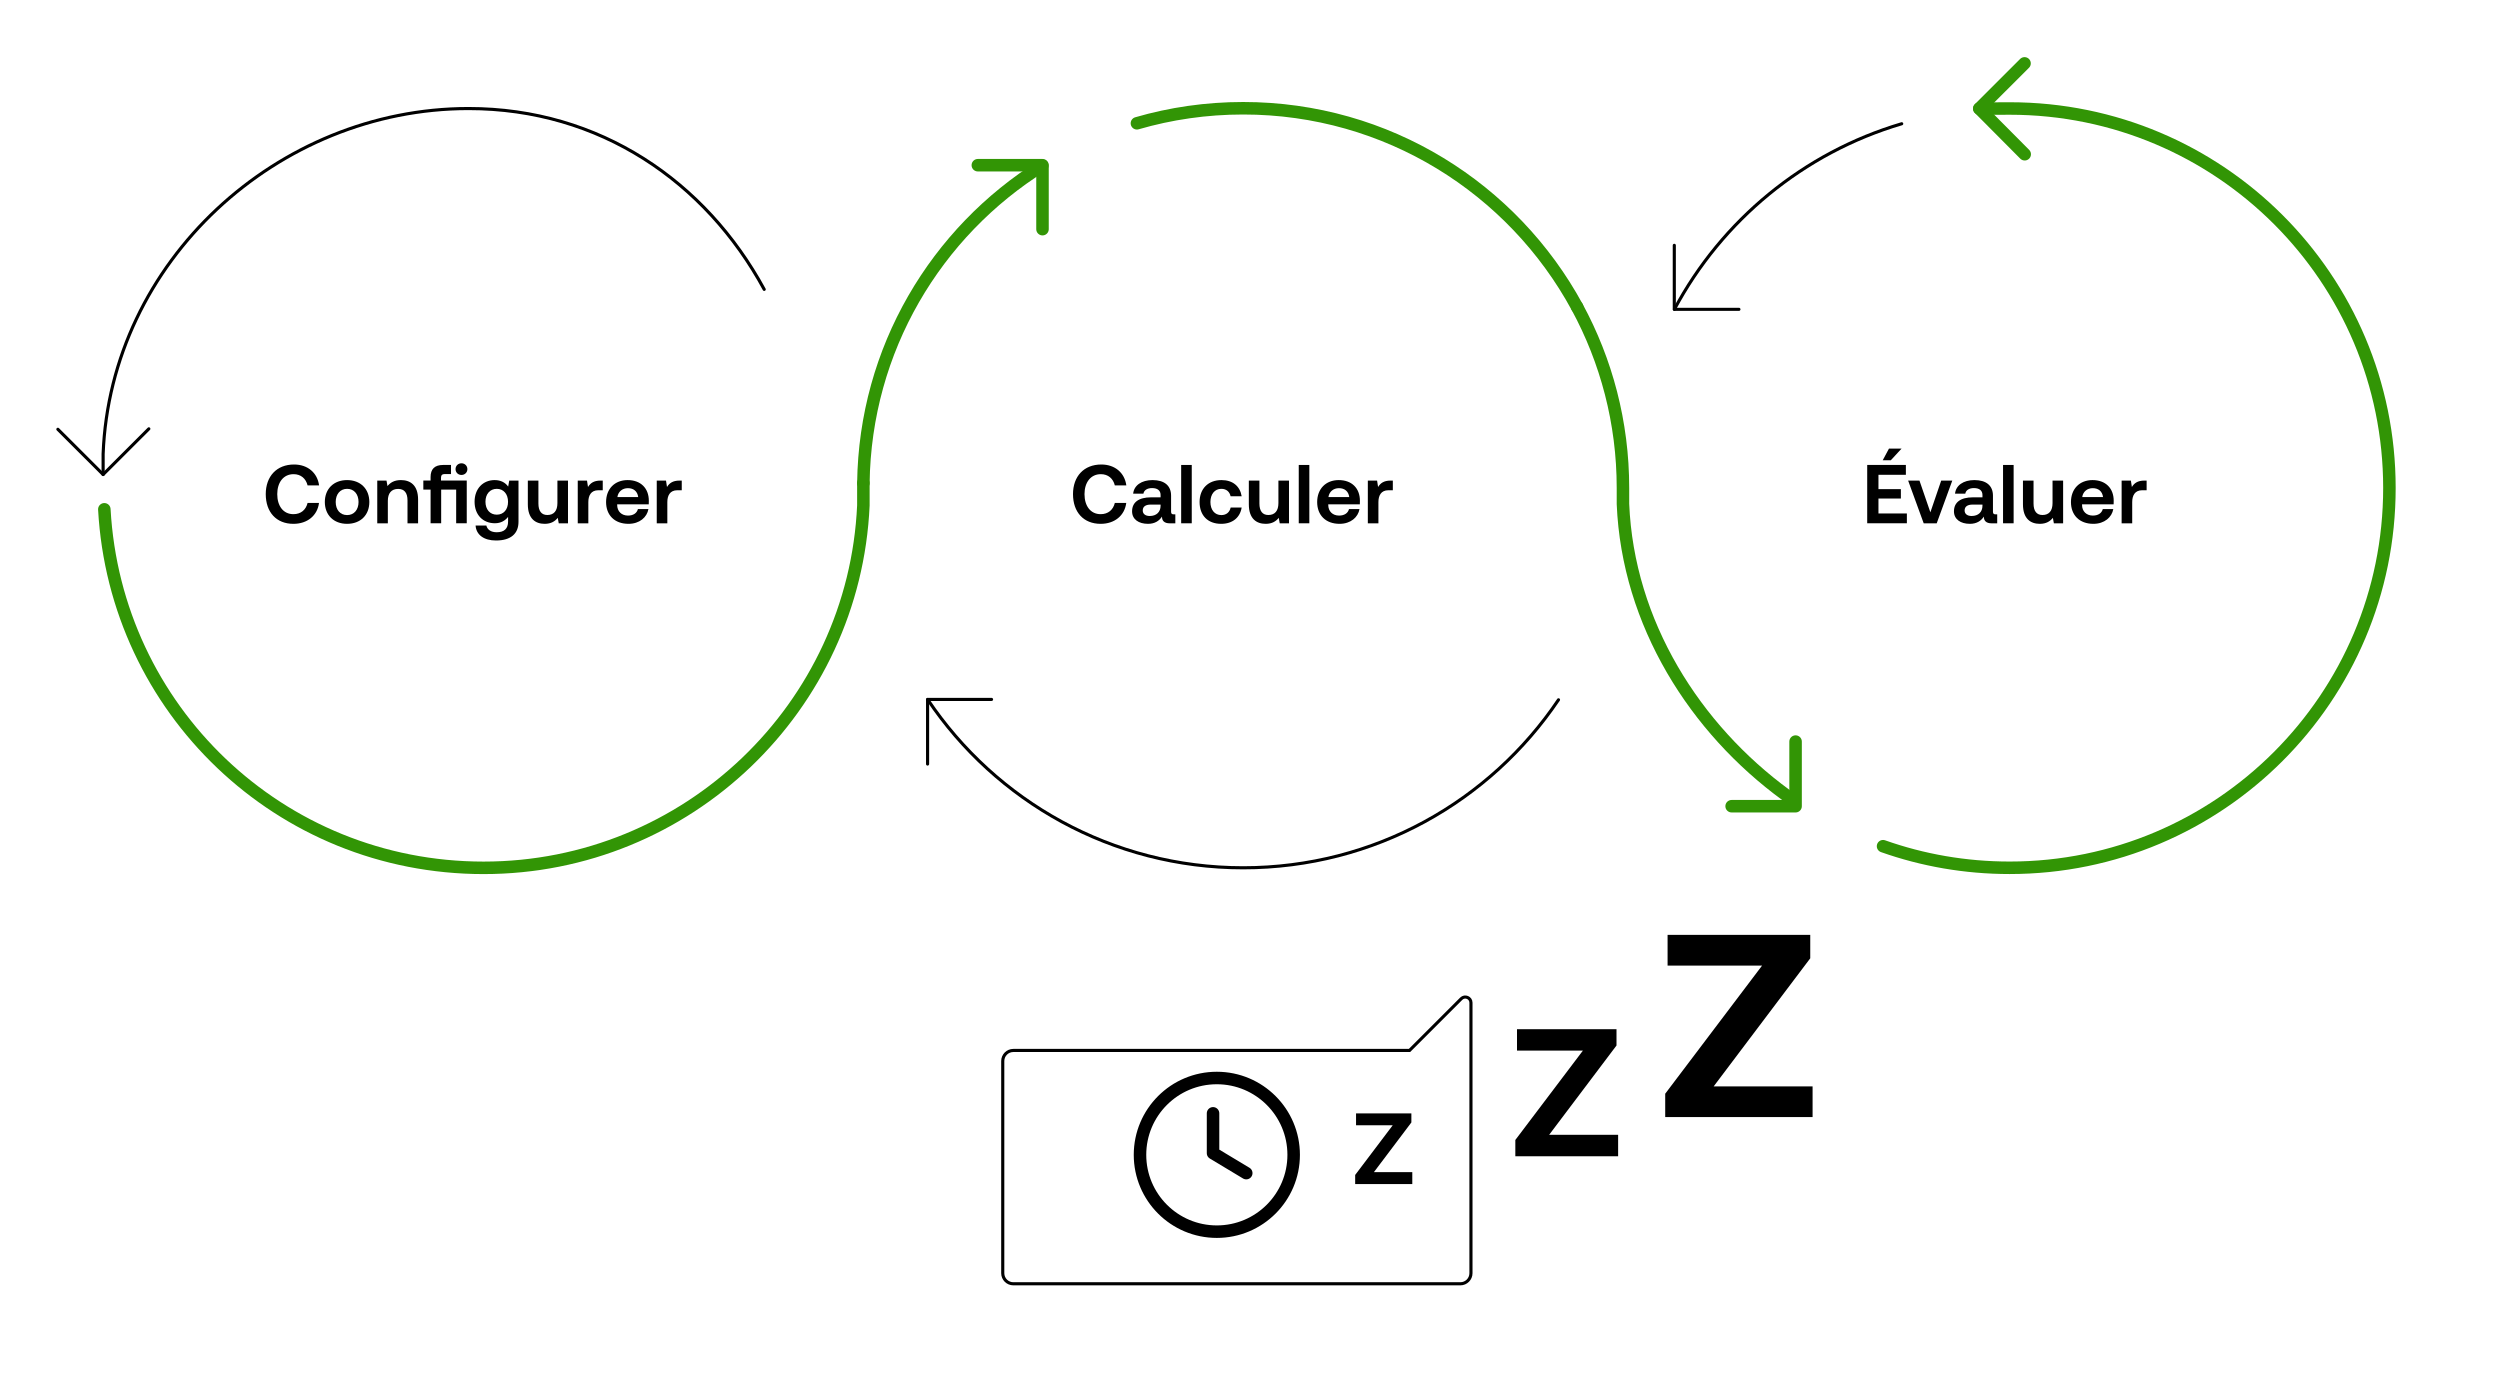 <?xml version="1.0" encoding="UTF-8"?>
<svg id="Gestaltung" xmlns="http://www.w3.org/2000/svg" width="600" height="330" xmlns:xlink="http://www.w3.org/1999/xlink" viewBox="0 0 600 330">
  <defs>
    <style>
      .cls-1, .cls-2 {
        stroke-width: 3px;
      }

      .cls-1, .cls-2, .cls-3 {
        fill: none;
        stroke-linecap: round;
        stroke-linejoin: round;
      }

      .cls-1, .cls-3, .cls-4 {
        stroke: #000;
      }

      .cls-2 {
        stroke: #329505;
      }

      .cls-3, .cls-4 {
        stroke-width: .75px;
      }

      .cls-4 {
        fill: #fff;
        filter: url(#drop-shadow-13);
        stroke-miterlimit: 10;
      }
    </style>
    <filter id="drop-shadow-13" x="237.28" y="235.91" width="116.12" height="72.57" filterUnits="userSpaceOnUse">
      <feOffset dx="3" dy="3"/>
      <feGaussianBlur result="blur" stdDeviation="0"/>
      <feFlood flood-color="#020302" flood-opacity="1"/>
      <feComposite in2="blur" operator="in"/>
      <feComposite in="SourceGraphic"/>
    </filter>
  </defs>
  <g>
    <path d="M63.78,118.6c0-4.28,2.62-7.12,6.8-7.12,3.28,0,5.6,2,6,5.02h-2.76c-.4-1.64-1.6-2.7-3.36-2.7-2.44,0-3.92,1.98-3.92,4.8s1.44,4.8,3.88,4.8c1.8,0,3-1.04,3.4-2.7h2.74c-.38,3.02-2.78,5.02-6.14,5.02-4.12,0-6.64-2.82-6.64-7.12Z"/>
    <path d="M77.96,120.48c0-3.16,2.14-5.26,5.34-5.26s5.34,2.1,5.34,5.26-2.14,5.24-5.34,5.24-5.34-2.1-5.34-5.24ZM86.05,120.48c0-1.86-1.06-3.16-2.74-3.16s-2.74,1.3-2.74,3.16,1.06,3.14,2.74,3.14,2.74-1.3,2.74-3.14Z"/>
    <path d="M90.54,115.34h2.22l.24,1.32c.64-.8,1.6-1.44,3.22-1.44,2.24,0,4.12,1.2,4.12,4.68v5.7h-2.54v-5.5c0-1.82-.76-2.76-2.24-2.76-1.62,0-2.48,1.02-2.48,2.86v5.4h-2.54v-10.26Z"/>
    <path d="M103.34,117.51h-1.74v-2.18h1.74v-.86c0-1.86.96-2.88,2.98-2.88h1.92v2.18h-1.5c-.62,0-.9.28-.9.9v.66h6.18v10.26h-2.54v-8.08h-3.6v8.08h-2.54v-8.08ZM109.33,112.59c0-.8.62-1.4,1.42-1.4s1.42.6,1.42,1.4-.62,1.4-1.42,1.4-1.42-.6-1.42-1.4Z"/>
    <path d="M114.14,126.12h2.58c.26,1.04,1.14,1.62,2.5,1.62,1.76,0,2.72-.84,2.72-2.58v-1.1c-.7.88-1.72,1.52-3.16,1.52-2.86,0-4.88-2-4.88-5.16s2.04-5.2,4.82-5.2c1.48,0,2.56.6,3.24,1.56l.26-1.44h2.22v9.9c0,2.84-1.84,4.48-5.4,4.48-2.86,0-4.74-1.32-4.9-3.6ZM121.93,120.44c0-1.86-1.08-3.12-2.7-3.12s-2.72,1.24-2.72,3.1,1.08,3.1,2.72,3.1,2.7-1.24,2.7-3.08Z"/>
    <path d="M126.68,121.04v-5.7h2.54v5.5c0,1.82.74,2.76,2.14,2.76,1.6,0,2.42-1.02,2.42-2.86v-5.4h2.54v10.26h-2.22l-.24-1.32c-.64.8-1.56,1.44-3.14,1.44-2.18,0-4.04-1.2-4.04-4.68Z"/>
    <path d="M138.66,115.34h2.22l.24,1.54c.54-.88,1.34-1.54,3-1.54h.54v2.32h-1.06c-1.78,0-2.4,1.28-2.4,2.86v5.08h-2.54v-10.26Z"/>
    <path d="M145.46,120.5c0-3.18,2.08-5.28,5.18-5.28s5.08,1.92,5.08,4.98c0,.26,0,.54-.02.84h-7.58v.12c0,1.58,1.06,2.58,2.6,2.58,1.24,0,2.12-.56,2.38-1.56h2.52c-.34,1.96-2.12,3.54-4.78,3.54-3.34,0-5.38-2.08-5.38-5.22ZM153.17,119.3c-.18-1.38-1.1-2.14-2.48-2.14-1.28,0-2.32.8-2.52,2.14h5Z"/>
    <path d="M157.62,115.34h2.22l.24,1.54c.54-.88,1.34-1.54,3-1.54h.54v2.32h-1.06c-1.78,0-2.4,1.28-2.4,2.86v5.08h-2.54v-10.26Z"/>
  </g>
  <g>
    <path d="M257.52,118.6c0-4.28,2.62-7.12,6.8-7.12,3.28,0,5.6,2,6,5.02h-2.76c-.4-1.64-1.6-2.7-3.36-2.7-2.44,0-3.92,1.98-3.92,4.8s1.44,4.8,3.88,4.8c1.8,0,3-1.04,3.4-2.7h2.74c-.38,3.02-2.78,5.02-6.14,5.02-4.12,0-6.64-2.82-6.64-7.12Z"/>
    <path d="M271.7,122.72c0-2.16,1.58-3.36,4.56-3.36h2.28v-.56c0-1.06-.72-1.66-2.04-1.66-1.18,0-1.94.52-2.08,1.34h-2.46c.2-1.98,2-3.26,4.66-3.26,2.8,0,4.44,1.3,4.44,3.74v3.82c0,.54.2.66.64.66h.38v2.16h-1.32c-1.36,0-1.88-.64-1.88-1.56v-.06c-.68,1.04-1.74,1.74-3.36,1.74-2.24,0-3.82-1.08-3.82-3ZM278.54,121.38v-.28h-2.34c-1.26,0-1.94.48-1.94,1.42,0,.82.64,1.32,1.68,1.32,1.62,0,2.6-.98,2.6-2.46Z"/>
    <path d="M283.48,111.59h2.54v14h-2.54v-14Z"/>
    <path d="M287.9,120.48c0-3.18,2.06-5.26,5.26-5.26,2.72,0,4.44,1.48,4.84,3.88h-2.66c-.24-1.1-1.02-1.78-2.22-1.78-1.6,0-2.62,1.3-2.62,3.16s1,3.14,2.62,3.14c1.22,0,2-.7,2.24-1.82h2.64c-.38,2.42-2.2,3.92-4.92,3.92-3.22,0-5.18-2.02-5.18-5.24Z"/>
    <path d="M299.72,121.04v-5.7h2.54v5.5c0,1.82.74,2.76,2.14,2.76,1.6,0,2.42-1.02,2.42-2.86v-5.4h2.54v10.26h-2.22l-.24-1.32c-.64.8-1.56,1.44-3.14,1.44-2.18,0-4.04-1.2-4.04-4.68Z"/>
    <path d="M311.7,111.59h2.54v14h-2.54v-14Z"/>
    <path d="M316.12,120.5c0-3.18,2.08-5.28,5.18-5.28s5.08,1.92,5.08,4.98c0,.26,0,.54-.02.84h-7.58v.12c0,1.58,1.06,2.58,2.6,2.58,1.24,0,2.12-.56,2.38-1.56h2.52c-.34,1.96-2.12,3.54-4.78,3.54-3.34,0-5.38-2.08-5.38-5.22ZM323.82,119.3c-.18-1.38-1.1-2.14-2.48-2.14-1.28,0-2.32.8-2.52,2.14h5Z"/>
    <path d="M328.28,115.34h2.22l.24,1.54c.54-.88,1.34-1.54,3-1.54h.54v2.32h-1.06c-1.78,0-2.4,1.28-2.4,2.86v5.08h-2.54v-10.26Z"/>
  </g>
  <g>
    <path d="M448.13,111.59h9.28v2.36h-6.58v3.44h5.38v2.26h-5.38v3.58h6.82v2.36h-9.52v-14ZM453.35,107.67h3.02l-2.58,2.8h-1.94l1.5-2.8Z"/>
    <path d="M457.95,115.34h2.72l2.62,7.62,2.6-7.62h2.66l-3.74,10.26h-3.12l-3.74-10.26Z"/>
    <path d="M468.95,122.72c0-2.16,1.58-3.36,4.56-3.36h2.28v-.56c0-1.06-.72-1.66-2.04-1.66-1.18,0-1.94.52-2.08,1.34h-2.46c.2-1.98,2-3.26,4.66-3.26,2.8,0,4.44,1.3,4.44,3.74v3.82c0,.54.2.66.64.66h.38v2.16h-1.32c-1.36,0-1.88-.64-1.88-1.56v-.06c-.68,1.04-1.74,1.74-3.36,1.74-2.24,0-3.82-1.08-3.82-3ZM475.79,121.38v-.28h-2.34c-1.26,0-1.94.48-1.94,1.42,0,.82.64,1.32,1.68,1.32,1.62,0,2.6-.98,2.6-2.46Z"/>
    <path d="M480.73,111.59h2.54v14h-2.54v-14Z"/>
    <path d="M485.51,121.04v-5.7h2.54v5.5c0,1.82.74,2.76,2.14,2.76,1.6,0,2.42-1.02,2.42-2.86v-5.4h2.54v10.26h-2.22l-.24-1.32c-.64.8-1.56,1.44-3.14,1.44-2.18,0-4.04-1.2-4.04-4.68Z"/>
    <path d="M497.03,120.5c0-3.18,2.08-5.28,5.18-5.28s5.08,1.92,5.08,4.98c0,.26,0,.54-.02.84h-7.58v.12c0,1.58,1.06,2.58,2.6,2.58,1.24,0,2.12-.56,2.38-1.56h2.52c-.34,1.96-2.12,3.54-4.78,3.54-3.34,0-5.38-2.08-5.38-5.22ZM504.73,119.3c-.18-1.38-1.1-2.14-2.48-2.14-1.28,0-2.32.8-2.52,2.14h5Z"/>
    <path d="M509.19,115.34h2.22l.24,1.54c.54-.88,1.34-1.54,3-1.54h.54v2.32h-1.06c-1.78,0-2.4,1.28-2.4,2.86v5.08h-2.54v-10.26Z"/>
  </g>
  <g>
    <polyline class="cls-2" points="250.2 55 250.2 39.65 234.68 39.65"/>
    <polyline class="cls-2" points="415.59 193.49 430.94 193.49 430.94 177.98"/>
    <polyline class="cls-2" points="485.89 15.21 475.03 26.06 485.93 37.02"/>
    <path class="cls-2" d="M272.86,29.59c8.09-2.35,16.65-3.61,25.5-3.61,34.61,0,64.72,19.29,80.15,47.7"/>
    <path class="cls-2" d="M207.21,115.95c.41-32.15,17.46-60.29,42.93-76.19"/>
    <path class="cls-2" d="M207.21,115.95v5.35c-2.18,48.41-42.22,86.98-91.16,86.98S27.69,170.2,25.04,122.23"/>
    <path class="cls-2" d="M428.64,190.81c-21.76-15.88-37.94-41.16-39.13-69.87v-3.82c0-15.73-3.99-30.53-11-43.45"/>
    <path class="cls-2" d="M451.93,203.09c9.5,3.36,19.73,5.18,30.38,5.18,50.34,0,91.15-40.81,91.15-91.15s-40.77-91.08-91.11-91.08c-1.37,0-2.75,0-4.14.02h-3.18"/>
    <g>
      <path class="cls-3" d="M183.41,69.45c-14.04-25.85-39.47-43.4-70.96-43.4-45.8,0-85.93,36.69-87.7,82.92v4.91"/>
      <polyline class="cls-3" points="13.89 103.03 24.75 113.88 35.72 102.92"/>
    </g>
    <path class="cls-3" d="M374.04,167.95c-16.37,24.32-44.15,40.32-75.68,40.32s-59.36-16.03-75.72-40.39"/>
    <polyline class="cls-3" points="237.97 167.86 222.62 167.86 222.62 183.37"/>
    <polyline class="cls-3" points="401.83 58.88 401.83 74.24 417.34 74.24"/>
    <path class="cls-3" d="M401.86,74.22c11.38-21.3,30.98-37.55,54.55-44.52"/>
  </g>
  <g>
    <path class="cls-4" d="M350.03,237.65c0-1.22-1.47-1.82-2.33-.96l-12.42,12.42h-95.08c-1.4,0-2.54,1.14-2.54,2.54v50.92c0,1.4,1.14,2.54,2.54,2.54h107.29c1.4,0,2.54-1.14,2.54-2.54v-49.1h0v-15.81Z"/>
    <path d="M325.24,281.99l9.01-11.92h-8.8v-2.86h13.28v2.18l-8.99,11.92h9.21v2.86h-13.71v-2.18Z"/>
    <path d="M363.69,273.58l16.21-21.44h-15.82v-5.14h23.88v3.92l-16.17,21.44h16.56v5.14h-24.67v-3.92Z"/>
    <path d="M399.66,262.48l23.24-30.74h-22.68v-7.37h34.24v5.62l-23.18,30.74h23.74v7.37h-35.37v-5.62Z"/>
    <g>
      <polyline class="cls-1" points="291.13 267.2 291.13 276.76 299.1 281.55"/>
      <circle class="cls-1" cx="292.04" cy="277.16" r="18.44"/>
    </g>
  </g>
</svg>